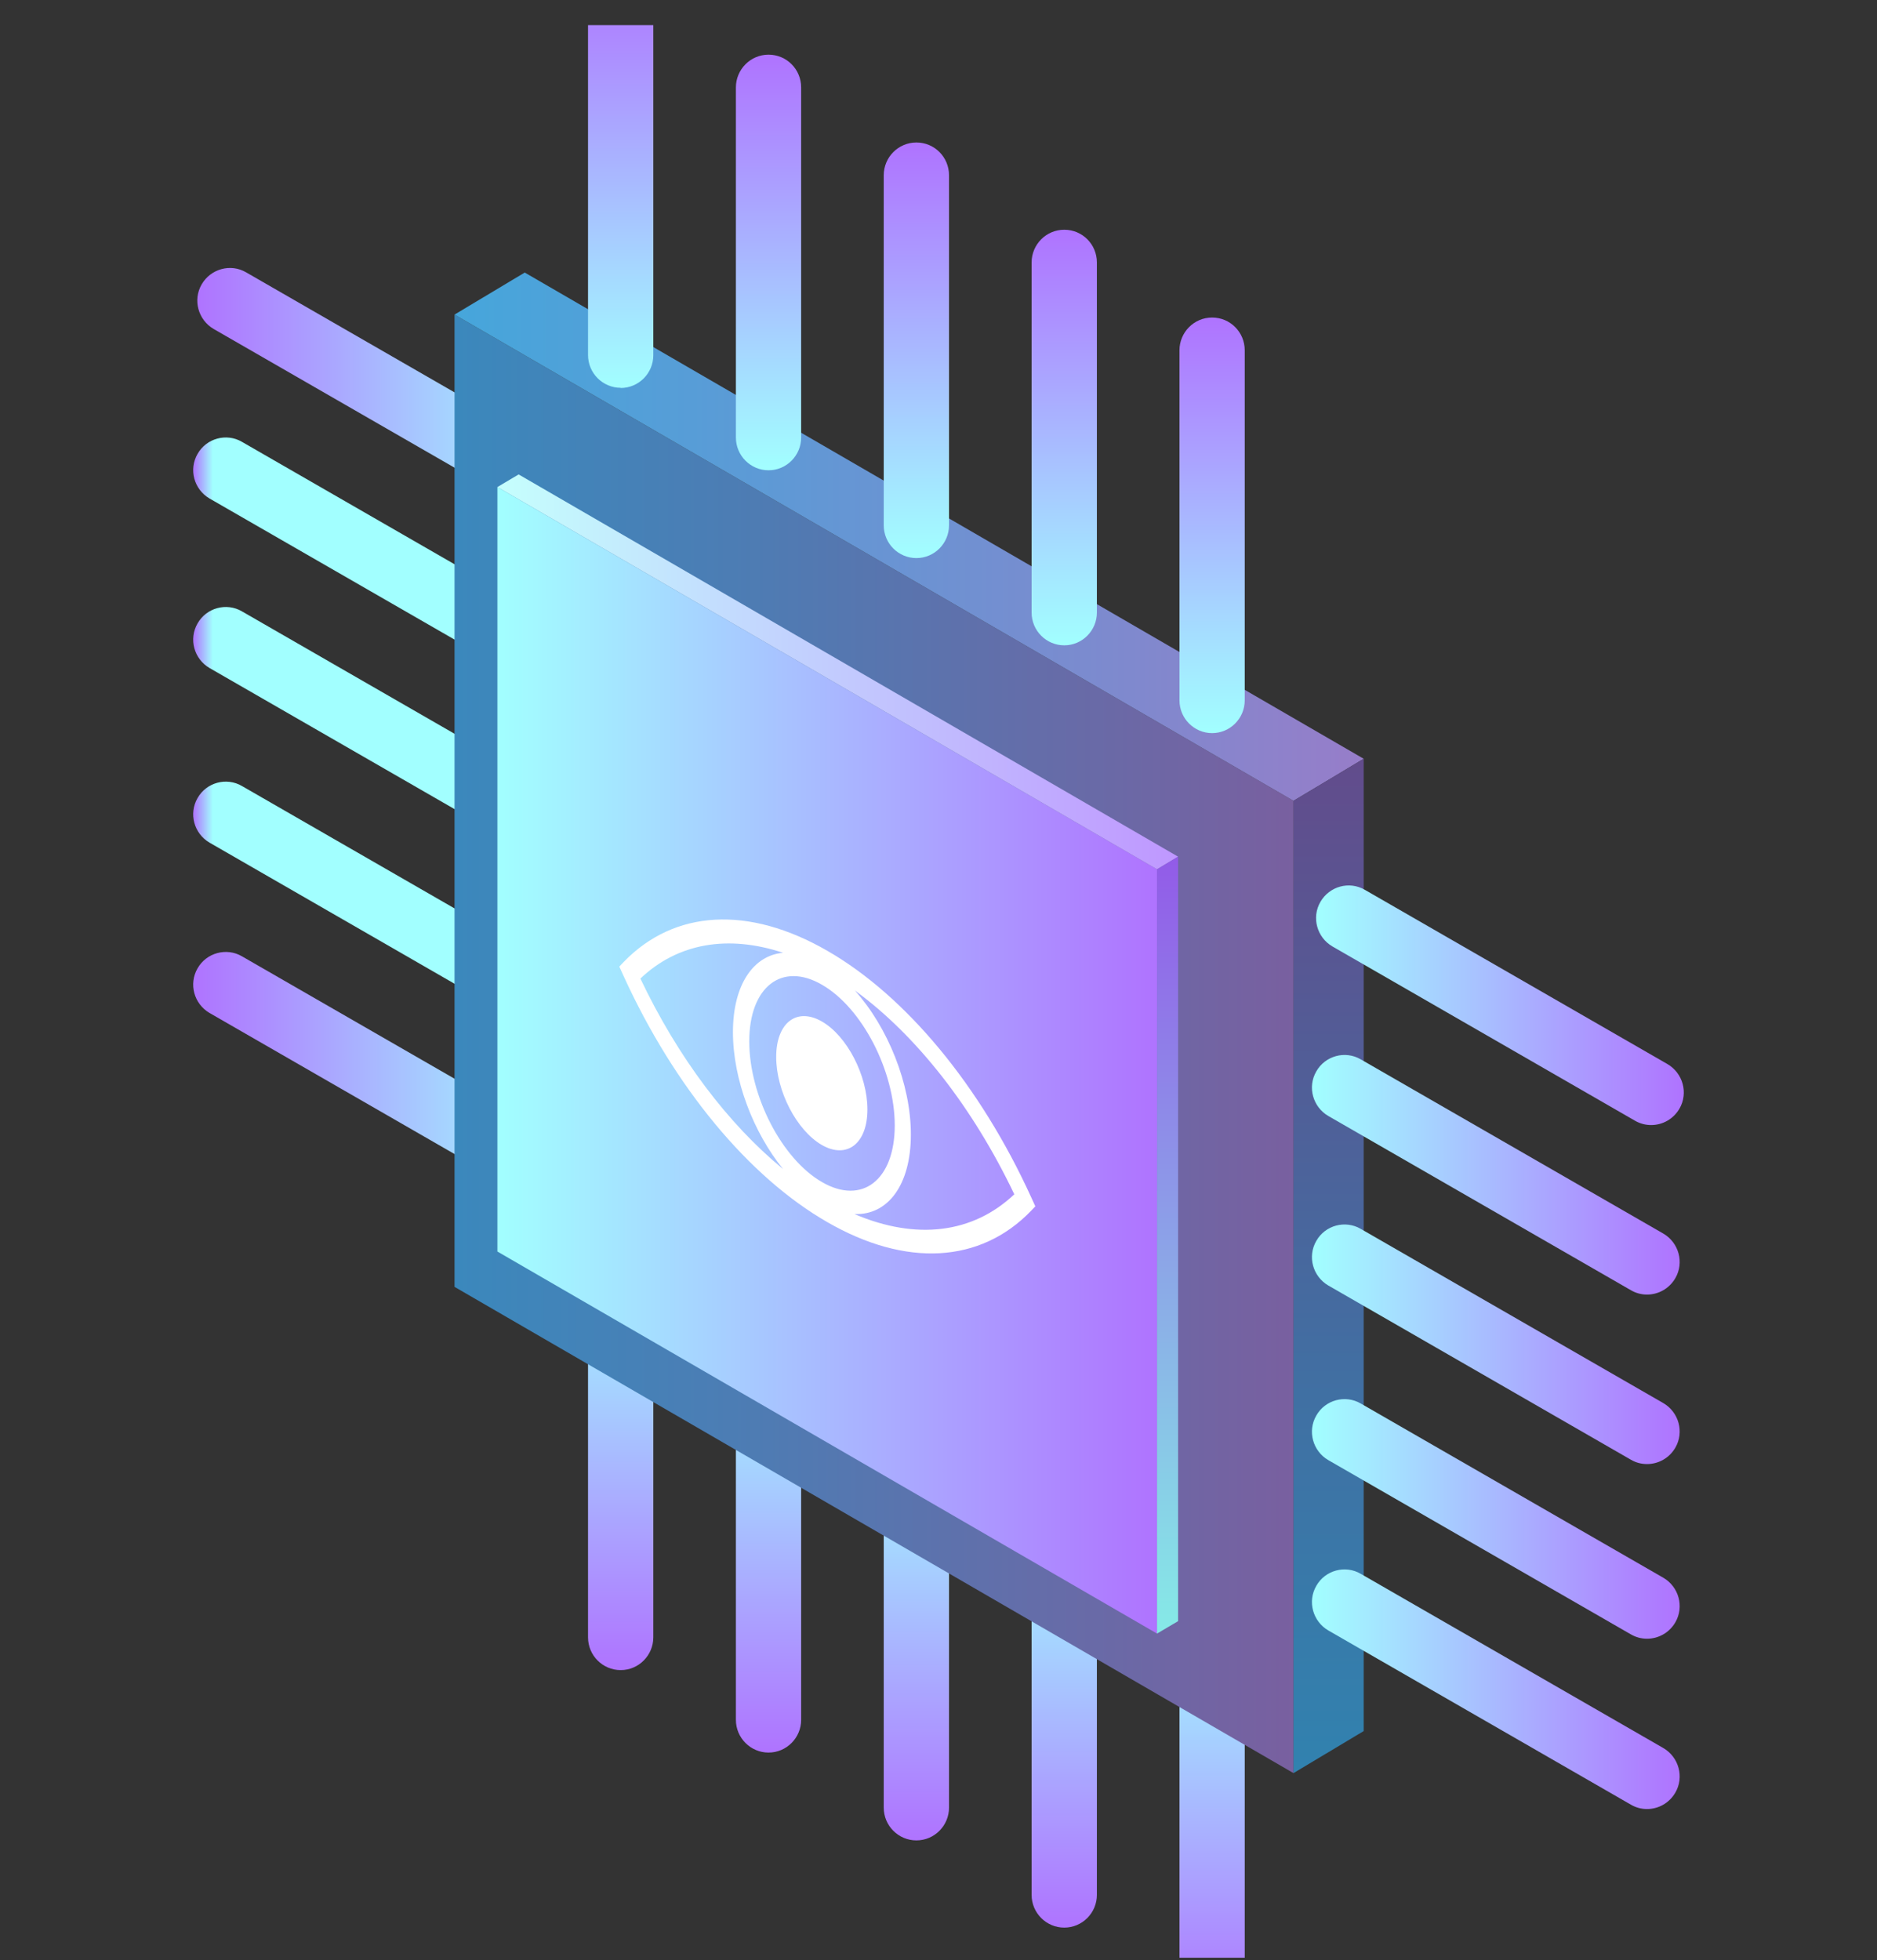 <svg width="68" height="71" viewBox="0 0 68 71" fill="none" xmlns="http://www.w3.org/2000/svg">
<rect x="0" y="0" width="68" height="71" fill="#333333" stroke="none"/>
<g clip-path="url(#clip0_133_396)">
<g clip-path="url(#clip1_133_396)">
<path d="M19.138 43.158C18.938 43.158 18.739 43.108 18.553 43.001L7.591 36.69C7.028 36.361 6.829 35.639 7.157 35.074C7.477 34.51 8.204 34.31 8.766 34.638L19.729 40.95C20.292 41.279 20.491 42.001 20.163 42.565C19.942 42.944 19.551 43.158 19.138 43.158Z" fill="url(#paint0_linear_133_396)"/>
<path d="M19.138 36.99C18.938 36.99 18.739 36.94 18.553 36.833L7.591 30.521C7.028 30.192 6.829 29.471 7.157 28.906C7.477 28.341 8.204 28.141 8.766 28.47L19.729 34.781C20.292 35.11 20.491 35.832 20.163 36.397C19.942 36.776 19.551 36.99 19.138 36.99Z" fill="url(#paint1_linear_133_396)"/>
<path d="M19.138 30.664C18.938 30.664 18.739 30.614 18.553 30.507L7.591 24.196C7.028 23.867 6.829 23.145 7.157 22.58C7.477 22.016 8.204 21.815 8.766 22.144L19.729 28.456C20.292 28.784 20.491 29.506 20.163 30.071C19.942 30.45 19.551 30.664 19.138 30.664Z" fill="url(#paint2_linear_133_396)"/>
<path d="M19.138 24.524C18.938 24.524 18.739 24.474 18.553 24.367L7.591 18.056C7.028 17.727 6.829 17.005 7.157 16.44C7.477 15.876 8.204 15.675 8.766 16.004L19.729 22.316C20.292 22.645 20.491 23.366 20.163 23.931C19.942 24.31 19.551 24.524 19.138 24.524Z" fill="url(#paint3_linear_133_396)"/>
<path d="M19.287 18.384C19.088 18.384 18.888 18.334 18.703 18.227L7.741 11.916C7.178 11.587 6.978 10.865 7.306 10.3C7.634 9.736 8.353 9.536 8.916 9.864L19.878 16.176C20.441 16.505 20.64 17.227 20.313 17.791C20.092 18.17 19.7 18.384 19.287 18.384Z" fill="url(#paint4_linear_133_396)"/>
<path d="M22.486 60.492C21.837 60.492 21.303 59.963 21.303 59.305V46.625C21.303 45.975 21.83 45.438 22.486 45.438C23.141 45.438 23.668 45.967 23.668 46.625V59.305C23.668 59.955 23.141 60.492 22.486 60.492Z" fill="url(#paint5_linear_133_396)"/>
<path d="M27.842 63.479C27.194 63.479 26.66 62.95 26.66 62.293V49.613C26.66 48.962 27.187 48.426 27.842 48.426C28.497 48.426 29.024 48.955 29.024 49.613V62.293C29.024 62.943 28.497 63.479 27.842 63.479Z" fill="url(#paint6_linear_133_396)"/>
<path d="M33.199 66.66C32.55 66.66 32.016 66.131 32.016 65.473V52.794C32.016 52.143 32.543 51.607 33.199 51.607C33.854 51.607 34.381 52.136 34.381 52.794V65.473C34.381 66.124 33.854 66.66 33.199 66.66Z" fill="url(#paint7_linear_133_396)"/>
<path d="M38.556 69.819C37.907 69.819 37.373 69.29 37.373 68.633V55.953C37.373 55.302 37.9 54.766 38.556 54.766C39.211 54.766 39.738 55.295 39.738 55.953V68.633C39.738 69.283 39.211 69.819 38.556 69.819Z" fill="url(#paint8_linear_133_396)"/>
<path d="M43.912 73C43.264 73 42.73 72.471 42.73 71.814V59.133C42.73 58.483 43.257 57.947 43.912 57.947C44.567 57.947 45.094 58.476 45.094 59.133V71.814C45.094 72.464 44.567 73 43.912 73Z" fill="url(#paint9_linear_133_396)"/>
<path d="M16.467 46.611L46.861 64.223V29.006L16.467 11.394V46.611Z" fill="url(#paint10_linear_133_396)"/>
<path d="M46.861 29.006L49.404 27.483L19.01 9.872L16.467 11.394L46.861 29.006Z" fill="url(#paint11_linear_133_396)"/>
<path d="M46.861 29.006L49.404 27.483V62.7L46.861 64.222V29.006Z" fill="url(#paint12_linear_133_396)"/>
<path d="M18.02 45.331L41.917 59.169V31.486L18.02 17.641V45.331Z" fill="url(#paint13_linear_133_396)"/>
<path d="M41.917 31.486L42.68 31.029L18.789 17.184L18.02 17.641L41.917 31.486Z" fill="url(#paint14_linear_133_396)"/>
<path d="M41.917 31.486L42.68 31.029V58.719L41.917 59.169V31.486Z" fill="url(#paint15_linear_133_396)"/>
<path d="M22.486 14.046C21.837 14.046 21.303 13.517 21.303 12.859V0.187C21.303 -0.464 21.83 -1 22.486 -1C23.141 -1 23.668 -0.471 23.668 0.187V12.867C23.668 13.517 23.141 14.053 22.486 14.053V14.046Z" fill="url(#paint16_linear_133_396)"/>
<path d="M27.842 17.034C27.194 17.034 26.66 16.505 26.66 15.847V3.167C26.66 2.517 27.187 1.98 27.842 1.98C28.497 1.98 29.024 2.509 29.024 3.167V15.847C29.024 16.497 28.497 17.034 27.842 17.034Z" fill="url(#paint17_linear_133_396)"/>
<path d="M33.199 20.214C32.55 20.214 32.016 19.686 32.016 19.028V6.348C32.016 5.697 32.543 5.161 33.199 5.161C33.854 5.161 34.381 5.69 34.381 6.348V19.028C34.381 19.678 33.854 20.214 33.199 20.214Z" fill="url(#paint18_linear_133_396)"/>
<path d="M38.556 23.374C37.907 23.374 37.373 22.845 37.373 22.187V9.507C37.373 8.857 37.9 8.321 38.556 8.321C39.211 8.321 39.738 8.849 39.738 9.507V22.187C39.738 22.837 39.211 23.374 38.556 23.374Z" fill="url(#paint19_linear_133_396)"/>
<path d="M43.912 26.554C43.264 26.554 42.73 26.025 42.73 25.368V12.688C42.73 12.037 43.257 11.501 43.912 11.501C44.567 11.501 45.094 12.03 45.094 12.688V25.368C45.094 26.018 44.567 26.554 43.912 26.554Z" fill="url(#paint20_linear_133_396)"/>
<path d="M59.668 65.524C59.468 65.524 59.269 65.474 59.084 65.366L48.121 59.055C47.559 58.726 47.359 58.004 47.687 57.44C48.007 56.875 48.734 56.675 49.297 57.004L60.259 63.315C60.822 63.644 61.021 64.366 60.694 64.93C60.473 65.309 60.081 65.524 59.668 65.524Z" fill="url(#paint21_linear_133_396)"/>
<path d="M59.668 59.355C59.468 59.355 59.269 59.305 59.084 59.198L48.121 52.886C47.559 52.558 47.359 51.836 47.687 51.271C48.007 50.706 48.734 50.506 49.297 50.835L60.259 57.147C60.822 57.475 61.021 58.197 60.694 58.762C60.473 59.141 60.081 59.355 59.668 59.355Z" fill="url(#paint22_linear_133_396)"/>
<path d="M59.668 53.029C59.468 53.029 59.269 52.98 59.084 52.872L48.121 46.561C47.559 46.232 47.359 45.51 47.687 44.946C48.007 44.381 48.734 44.181 49.297 44.51L60.259 50.821C60.822 51.15 61.021 51.872 60.694 52.436C60.473 52.815 60.081 53.029 59.668 53.029Z" fill="url(#paint23_linear_133_396)"/>
<path d="M59.668 46.89C59.468 46.89 59.269 46.84 59.084 46.732L48.121 40.421C47.559 40.092 47.359 39.37 47.687 38.806C48.007 38.241 48.734 38.041 49.297 38.37L60.259 44.681C60.822 45.01 61.021 45.732 60.694 46.296C60.473 46.675 60.081 46.89 59.668 46.89Z" fill="url(#paint24_linear_133_396)"/>
<path d="M59.817 40.75C59.618 40.75 59.418 40.7 59.233 40.593L48.271 34.281C47.708 33.952 47.509 33.23 47.836 32.666C48.164 32.101 48.883 31.901 49.446 32.23L60.408 38.541C60.971 38.87 61.171 39.592 60.843 40.157C60.622 40.535 60.23 40.75 59.817 40.75Z" fill="url(#paint25_linear_133_396)"/>
<path d="M37.351 43.351C35.514 39.327 32.821 36.075 29.972 34.438C27.122 32.794 24.43 32.944 22.592 34.846L22.436 35.01L22.592 35.353C24.43 39.377 27.122 42.629 29.972 44.266C32.821 45.91 35.514 45.76 37.351 43.859L37.508 43.694L37.351 43.351ZM29.779 42.815C28.326 41.979 27.144 39.692 27.144 37.719C27.144 35.746 28.326 34.824 29.779 35.668C31.233 36.504 32.415 38.791 32.415 40.764C32.415 42.737 31.233 43.659 29.779 42.815ZM23.198 35.446C24.558 34.152 26.382 33.852 28.369 34.51C27.301 34.603 26.553 35.66 26.553 37.383C26.553 39.106 27.294 41.021 28.369 42.343C26.382 40.714 24.558 38.305 23.198 35.439V35.446ZM30.969 43.973C32.158 44.016 32.999 42.93 32.999 41.093C32.999 39.256 32.158 37.197 30.969 35.875C33.191 37.49 35.243 40.106 36.746 43.258C35.243 44.681 33.191 44.924 30.969 43.98V43.973Z" fill="white"/>
<path d="M31.425 40.185C31.425 41.421 30.684 41.993 29.772 41.471C28.86 40.943 28.12 39.52 28.12 38.283C28.12 37.047 28.86 36.475 29.772 36.997C30.684 37.519 31.425 38.948 31.425 40.185Z" fill="white"/>
</g>
</g>
<defs>
<linearGradient id="paint0_linear_133_396" x1="7" y1="38.82" x2="20.32" y2="38.82" gradientUnits="userSpaceOnUse">
<stop stop-color="#AF73FF"/>
<stop offset="1" stop-color="#A2FFFF"/>
</linearGradient>
<linearGradient id="paint1_linear_133_396" x1="7" y1="32.651" x2="7.712" y2="32.651" gradientUnits="userSpaceOnUse">
<stop stop-color="#AF73FF"/>
<stop offset="1" stop-color="#A2FFFF"/>
</linearGradient>
<linearGradient id="paint2_linear_133_396" x1="7" y1="26.319" x2="7.712" y2="26.319" gradientUnits="userSpaceOnUse">
<stop stop-color="#AF73FF"/>
<stop offset="1" stop-color="#A2FFFF"/>
</linearGradient>
<linearGradient id="paint3_linear_133_396" x1="7" y1="20.186" x2="7.712" y2="20.186" gradientUnits="userSpaceOnUse">
<stop stop-color="#AF73FF"/>
<stop offset="1" stop-color="#A2FFFF"/>
</linearGradient>
<linearGradient id="paint4_linear_133_396" x1="7.149" y1="14.046" x2="20.47" y2="14.046" gradientUnits="userSpaceOnUse">
<stop stop-color="#AF73FF"/>
<stop offset="1" stop-color="#A2FFFF"/>
</linearGradient>
<linearGradient id="paint5_linear_133_396" x1="22.486" y1="60.492" x2="22.486" y2="45.446" gradientUnits="userSpaceOnUse">
<stop stop-color="#AF73FF"/>
<stop offset="1" stop-color="#A2FFFF"/>
</linearGradient>
<linearGradient id="paint6_linear_133_396" x1="27.842" y1="63.479" x2="27.842" y2="48.433" gradientUnits="userSpaceOnUse">
<stop stop-color="#AF73FF"/>
<stop offset="1" stop-color="#A2FFFF"/>
</linearGradient>
<linearGradient id="paint7_linear_133_396" x1="33.199" y1="66.66" x2="33.199" y2="51.614" gradientUnits="userSpaceOnUse">
<stop stop-color="#AF73FF"/>
<stop offset="1" stop-color="#A2FFFF"/>
</linearGradient>
<linearGradient id="paint8_linear_133_396" x1="38.556" y1="69.819" x2="38.556" y2="54.773" gradientUnits="userSpaceOnUse">
<stop stop-color="#AF73FF"/>
<stop offset="1" stop-color="#A2FFFF"/>
</linearGradient>
<linearGradient id="paint9_linear_133_396" x1="43.912" y1="73" x2="43.912" y2="57.954" gradientUnits="userSpaceOnUse">
<stop stop-color="#AF73FF"/>
<stop offset="1" stop-color="#A2FFFF"/>
</linearGradient>
<linearGradient id="paint10_linear_133_396" x1="16.467" y1="37.812" x2="46.861" y2="37.812" gradientUnits="userSpaceOnUse">
<stop stop-color="#3B88BC"/>
<stop offset="0.33" stop-color="#4C7DB4"/>
<stop offset="0.99" stop-color="#7860A0"/>
<stop offset="1" stop-color="#7960A0"/>
</linearGradient>
<linearGradient id="paint11_linear_133_396" x1="16.467" y1="19.442" x2="49.404" y2="19.442" gradientUnits="userSpaceOnUse">
<stop stop-color="#46A6DB"/>
<stop offset="0.26" stop-color="#579DD7"/>
<stop offset="0.79" stop-color="#8387CD"/>
<stop offset="1" stop-color="#977DC9"/>
</linearGradient>
<linearGradient id="paint12_linear_133_396" x1="48.136" y1="64.222" x2="48.136" y2="27.483" gradientUnits="userSpaceOnUse">
<stop stop-color="#3182AF"/>
<stop offset="0.37" stop-color="#4070A3"/>
<stop offset="1" stop-color="#624C8C"/>
</linearGradient>
<linearGradient id="paint13_linear_133_396" x1="18.02" y1="38.405" x2="41.917" y2="38.405" gradientUnits="userSpaceOnUse">
<stop stop-color="#A2FFFF"/>
<stop offset="1" stop-color="#AF73FF"/>
</linearGradient>
<linearGradient id="paint14_linear_133_396" x1="18.02" y1="24.338" x2="42.68" y2="24.338" gradientUnits="userSpaceOnUse">
<stop stop-color="#C5FFFD"/>
<stop offset="1" stop-color="#BF97FF"/>
</linearGradient>
<linearGradient id="paint15_linear_133_396" x1="42.302" y1="59.169" x2="42.302" y2="31.029" gradientUnits="userSpaceOnUse">
<stop stop-color="#86EAE7"/>
<stop offset="1" stop-color="#925BE8"/>
</linearGradient>
<linearGradient id="paint16_linear_133_396" x1="22.486" y1="14.046" x2="22.486" y2="-1" gradientUnits="userSpaceOnUse">
<stop stop-color="#A2FFFF"/>
<stop offset="1" stop-color="#AF73FF"/>
</linearGradient>
<linearGradient id="paint17_linear_133_396" x1="27.842" y1="17.034" x2="27.842" y2="1.988" gradientUnits="userSpaceOnUse">
<stop stop-color="#A2FFFF"/>
<stop offset="1" stop-color="#AF73FF"/>
</linearGradient>
<linearGradient id="paint18_linear_133_396" x1="33.199" y1="20.214" x2="33.199" y2="5.169" gradientUnits="userSpaceOnUse">
<stop stop-color="#A2FFFF"/>
<stop offset="1" stop-color="#AF73FF"/>
</linearGradient>
<linearGradient id="paint19_linear_133_396" x1="38.556" y1="23.374" x2="38.556" y2="8.328" gradientUnits="userSpaceOnUse">
<stop stop-color="#A2FFFF"/>
<stop offset="1" stop-color="#AF73FF"/>
</linearGradient>
<linearGradient id="paint20_linear_133_396" x1="43.912" y1="26.554" x2="43.912" y2="11.508" gradientUnits="userSpaceOnUse">
<stop stop-color="#A2FFFF"/>
<stop offset="1" stop-color="#AF73FF"/>
</linearGradient>
<linearGradient id="paint21_linear_133_396" x1="47.53" y1="61.185" x2="60.85" y2="61.185" gradientUnits="userSpaceOnUse">
<stop stop-color="#A2FFFF"/>
<stop offset="1" stop-color="#AF73FF"/>
</linearGradient>
<linearGradient id="paint22_linear_133_396" x1="47.53" y1="55.017" x2="60.85" y2="55.017" gradientUnits="userSpaceOnUse">
<stop stop-color="#A2FFFF"/>
<stop offset="1" stop-color="#AF73FF"/>
</linearGradient>
<linearGradient id="paint23_linear_133_396" x1="47.53" y1="48.684" x2="60.85" y2="48.684" gradientUnits="userSpaceOnUse">
<stop stop-color="#A2FFFF"/>
<stop offset="1" stop-color="#AF73FF"/>
</linearGradient>
<linearGradient id="paint24_linear_133_396" x1="47.53" y1="42.551" x2="60.85" y2="42.551" gradientUnits="userSpaceOnUse">
<stop stop-color="#A2FFFF"/>
<stop offset="1" stop-color="#AF73FF"/>
</linearGradient>
<linearGradient id="paint25_linear_133_396" x1="47.68" y1="36.411" x2="61" y2="36.411" gradientUnits="userSpaceOnUse">
<stop stop-color="#A2FFFF"/>
<stop offset="1" stop-color="#AF73FF"/>
</linearGradient>
<clipPath id="clip0_133_396">
<rect width="68" height="70" fill="white" transform="translate(0 0.91)"/>
</clipPath>
<clipPath id="clip1_133_396">
<rect width="54" height="74" fill="white" transform="translate(7 -1)"/>
</clipPath>
</defs>
</svg>
